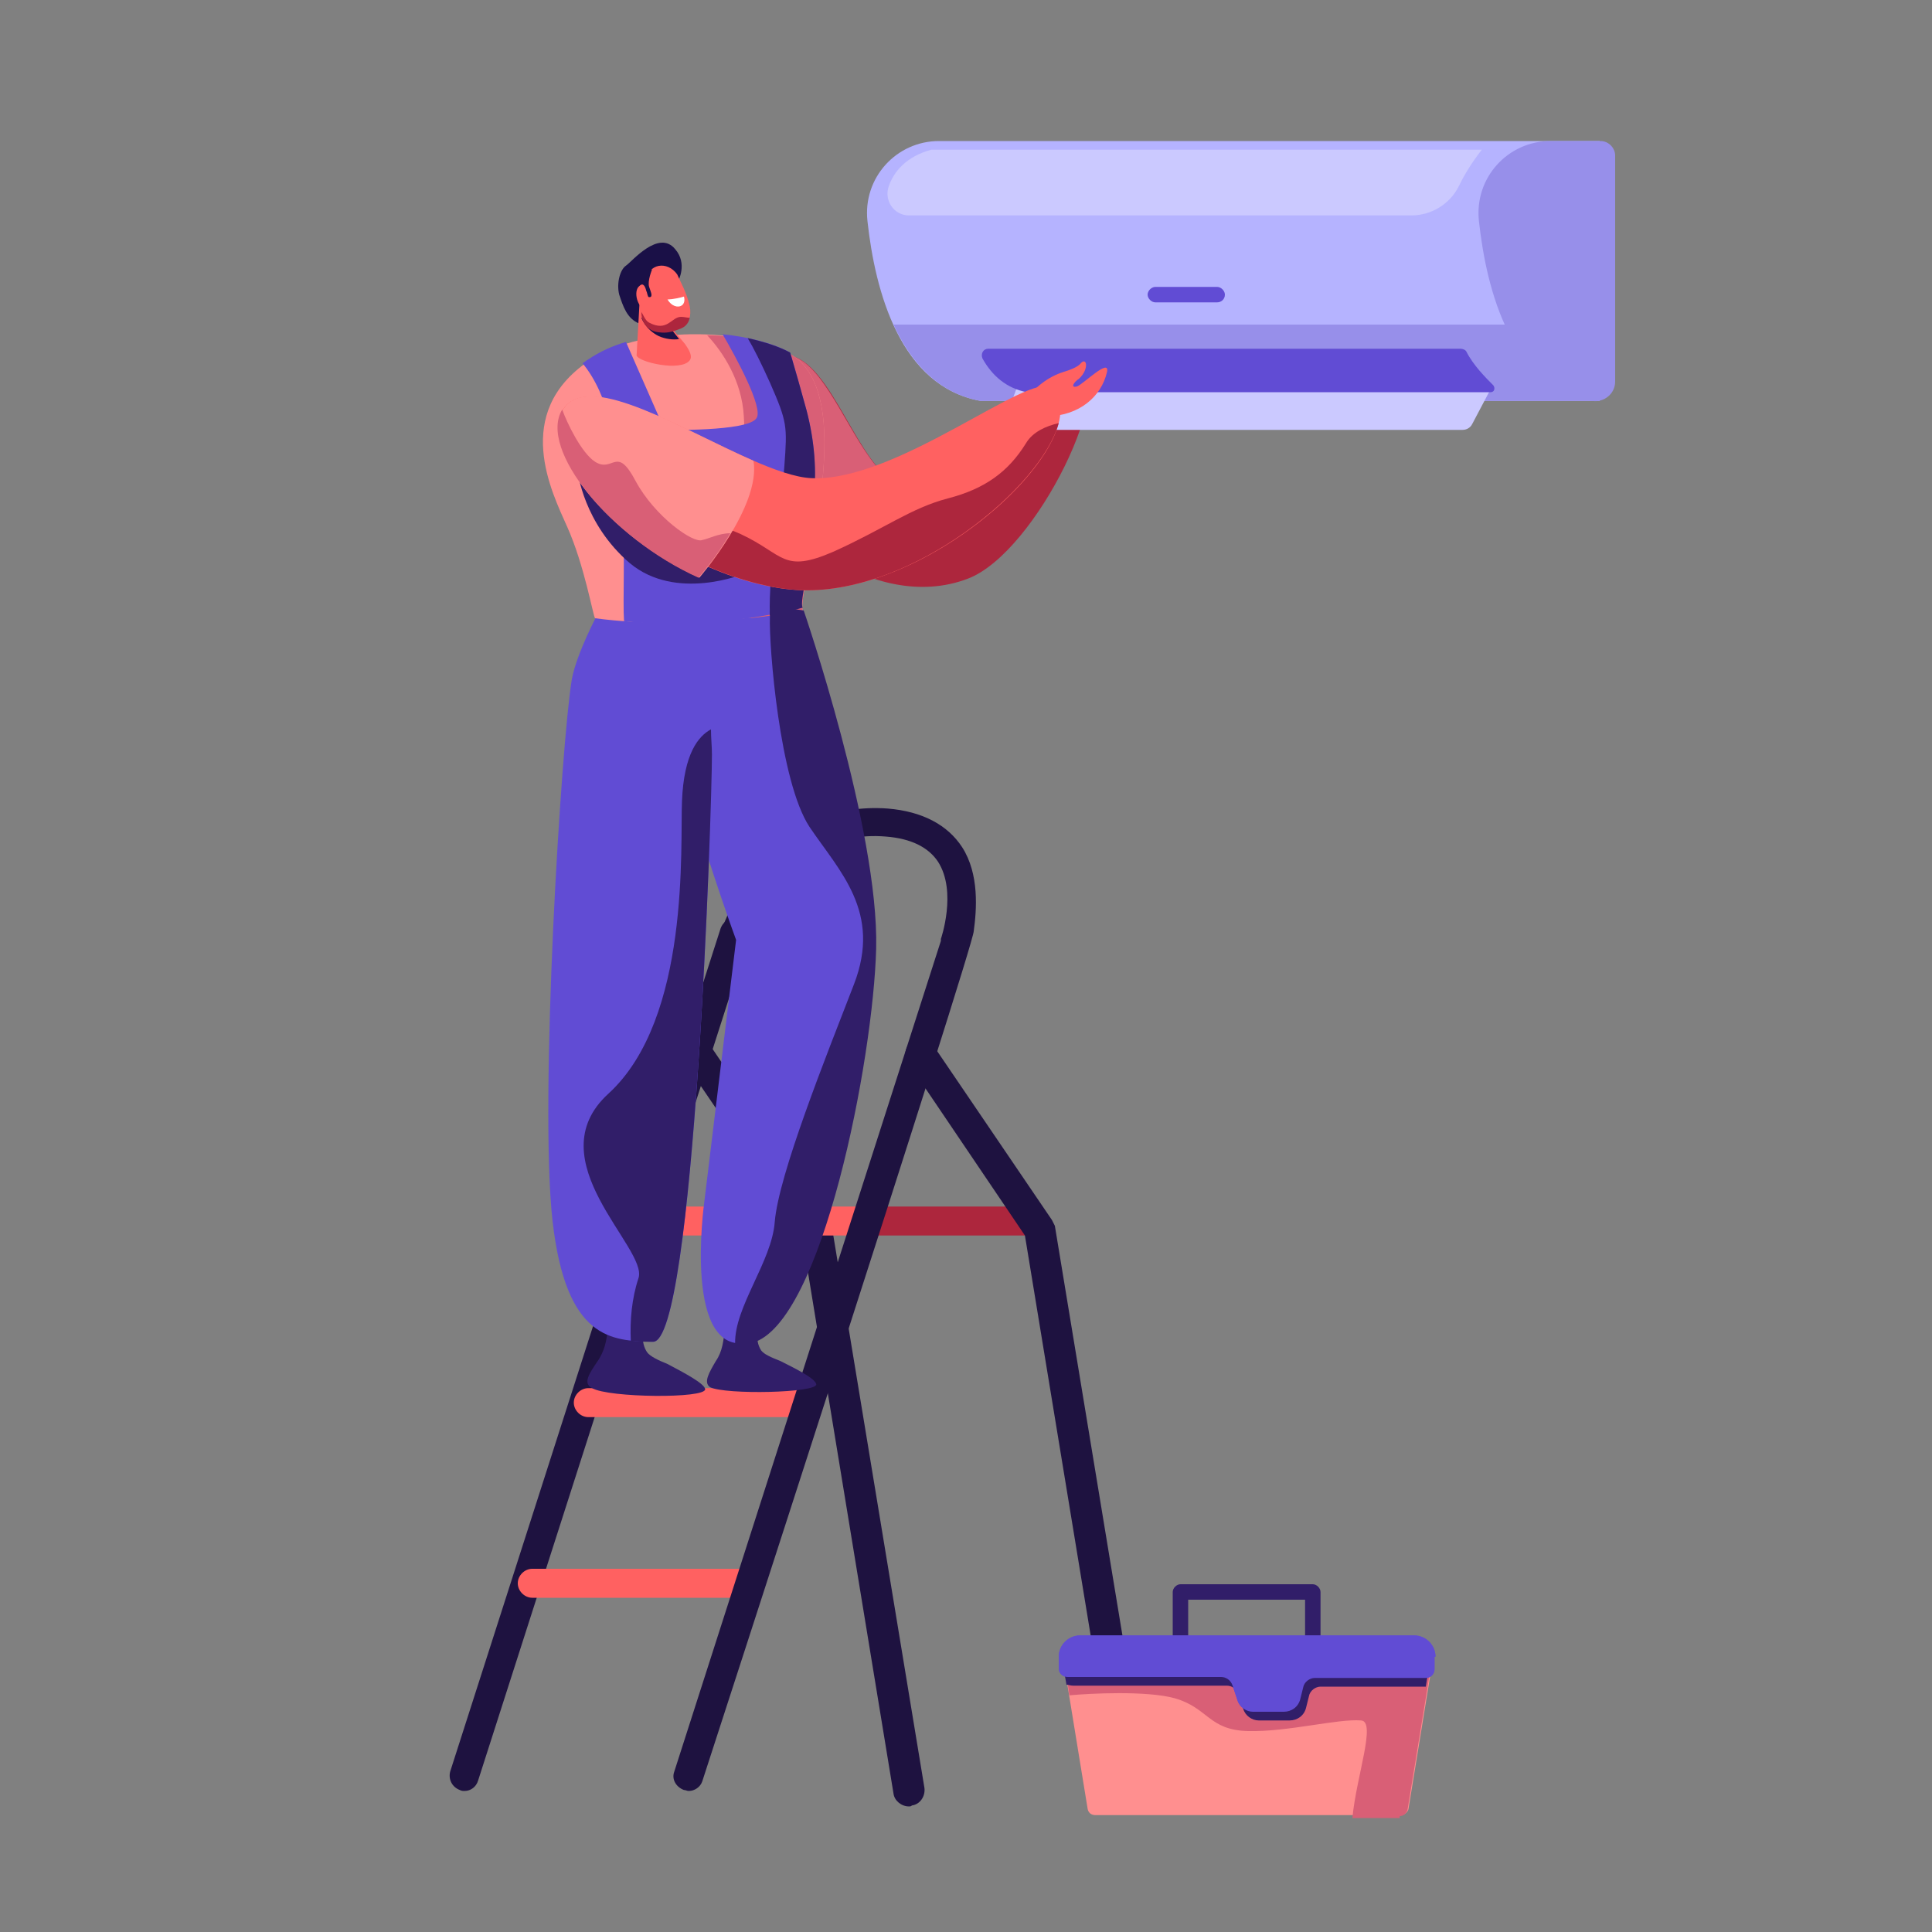 <svg xmlns="http://www.w3.org/2000/svg" xmlns:xlink="http://www.w3.org/1999/xlink" id="Calque_1" x="0px" y="0px" viewBox="0 0 200 200" style="enable-background:new 0 0 200 200;" xml:space="preserve"><rect x="0" y="0" width="200" height="200" fill="#808080" stroke="none"/><style type="text/css">	.st0{fill:#AD263D;}	.st1{fill:#D95F76;}	.st2{fill:#B5B3FF;}	.st3{fill:#978FEA;}	.st4{fill:#CBC9FF;}	.st5{fill:#614CD4;}	.st6{fill:#1E1240;}	.st7{fill:#FF6161;}	.st8{fill:#311E69;}	.st9{fill:#FF8F8F;}	.st10{fill:#1A1047;}	.st11{fill:#FFFFFF;}</style><g>	<path class="st0" d="M82.4,37c4.3,1.7,7.1,13.2,11.5,13.2c5.5,0,13.3-15.5,17.7-13.2c4.4,2.2-4.3,20.2-11.4,22.9  c-9.9,3.8-21.3-6-21.6-11.2S79.6,35.9,82.4,37z"></path>	<g>		<path class="st1" d="M91.3,48.9c-3.1-3.1-5.6-10.5-8.9-11.9c-2.8-1.1-4.1,6.5-3.8,11.7c0.2,2.6,2.9,6.2,6.9,8.8   C87.4,56.3,90.7,53.5,91.3,48.9z"></path>	</g>	<g>		<path class="st2" d="M102.4,14.6h-3.8h-1.4c-4.4,0-7.9,3.8-7.4,8.3c0.8,7.3,3.4,17.1,11.7,18.6c0.2,0,0.3,0,0.5,0l0,0h63.6V14.6   H102.4z"></path>		<path class="st3" d="M92.5,33.6c1.8,3.9,4.6,7.1,9,7.9c0.2,0,0.3,0,0.5,0l0,0h63.6v-7.9H92.5z"></path>		<path class="st4" d="M105.2,40.3l-1,2.7c-0.3,0.7,0.3,1.5,1,1.5h46.2c0.4,0,0.8-0.2,1-0.6l1.9-3.6H105.2z"></path>		<path class="st5" d="M151.2,36.1h-48.9c-0.5,0-0.8,0.5-0.6,1c1,1.8,2.5,3.1,4.6,3.5c0.1,0,0.2,0,0.3,0l0,0h47.7   c0.4,0,0.5-0.4,0.3-0.7c-0.8-0.8-2.1-2.1-2.8-3.5C151.7,36.2,151.4,36.1,151.2,36.1z"></path>		<path class="st3" d="M165.7,14.6h-5.2c-4.4,0-7.9,3.8-7.4,8.3c0.8,7.3,3.4,17.1,11.7,18.6c1.2,0.2,2.4-0.7,2.4-2V16.1   C167.2,15.3,166.5,14.6,165.7,14.6z"></path>		<path class="st5" d="M126,31.3h-6.4c-0.4,0-0.8-0.4-0.8-0.8v0c0-0.4,0.4-0.8,0.8-0.8h6.4c0.4,0,0.8,0.4,0.8,0.8v0   C126.8,31,126.4,31.3,126,31.3z"></path>		<path class="st4" d="M92,19.3c0.5-1.5,1.8-3.1,4.4-3.8h57c0,0-1.4,1.7-2.4,3.8c-0.9,1.8-2.8,3-4.9,3H94.1   C92.5,22.3,91.5,20.7,92,19.3z"></path>	</g>	<g>		<g>			<path class="st6" d="M94.1,187c-0.8,0-1.5-0.6-1.6-1.3L83,127.8L70.9,110c-0.5-0.7-0.3-1.7,0.4-2.2c0.7-0.5,1.7-0.3,2.2,0.4    l12.3,18.1c0.1,0.2,0.2,0.4,0.3,0.6l9.6,58.2c0.1,0.9-0.5,1.7-1.3,1.8C94.3,187,94.2,187,94.1,187z"></path>		</g>		<g>			<path class="st7" d="M67,124.9c-0.8,0-1.5,0.7-1.5,1.5c0,0.8,0.7,1.5,1.5,1.5h22.2l1-3H67z"></path>			<path class="st0" d="M106.3,124.9H90.2l-1,3h17.1c0.8,0,1.5-0.7,1.5-1.5C107.7,125.6,107.1,124.9,106.3,124.9z"></path>		</g>		<g>			<path class="st6" d="M48.1,185.4c-0.2,0-0.3,0-0.5-0.1c-0.8-0.3-1.2-1.1-1-1.9l28-87.3c0.3-0.8,1.1-1.2,1.9-1    c0.8,0.3,1.2,1.1,1,1.9l-28,87.3C49.3,185,48.7,185.4,48.1,185.4z"></path>		</g>		<g>			<g>				<path class="st7" d="M83.6,146.7H60.9c-0.8,0-1.5-0.7-1.5-1.5c0-0.8,0.7-1.5,1.5-1.5h22.7c0.8,0,1.5,0.7,1.5,1.5     C85.1,146,84.4,146.7,83.6,146.7z"></path>			</g>			<g>				<path class="st7" d="M77.2,165.4H55.1c-0.8,0-1.5-0.7-1.5-1.5s0.7-1.5,1.5-1.5h22.1c0.8,0,1.5,0.7,1.5,1.5S78,165.4,77.2,165.4z     "></path>			</g>		</g>		<g>			<path class="st6" d="M117.2,187c-0.8,0-1.5-0.6-1.6-1.3l-9.5-57.8L94,110c-0.5-0.7-0.3-1.7,0.4-2.2c0.7-0.5,1.7-0.3,2.2,0.4    l12.3,18.1c0.1,0.2,0.2,0.4,0.3,0.6l9.6,58.2c0.1,0.9-0.5,1.7-1.3,1.8C117.4,187,117.3,187,117.2,187z"></path>		</g>		<path class="st6" d="M99.6,87.7c-1.5-2.3-4.1-3.7-7.7-4c-5.5-0.4-10.3,1.7-13.8,6.3c-2.6,3.4-3.6,6.9-3.7,7   c-0.2,0.8,0.2,1.6,1,1.8c0.8,0.2,1.6-0.2,1.8-1c0.1-0.5,3.7-12.1,14.5-11.2c2.6,0.2,4.4,1.1,5.4,2.6c2,3.1,0.3,8,0.3,8   c0,0.1,0,0.1,0,0.2l-27.6,86c-0.3,0.8,0.2,1.6,1,1.9c0.2,0,0.3,0.1,0.5,0.1c0.6,0,1.2-0.4,1.4-1c0,0,28.1-86.5,28.1-88   C101.1,94.2,101.4,90.5,99.6,87.7z"></path>	</g>	<path class="st8" d="M74.1,140.9c0.7-1,0.8-2.2,0.9-3.1l3.4-0.1c0,0-0.2,1.2,0.4,2.1c0.3,0.4,1,0.7,2,1.1c1.6,0.8,3.6,1.8,3.7,2.4  c0.1,0.9-9.4,1.1-11,0.3C72.8,143.1,73.4,142.1,74.1,140.9z"></path>	<path class="st5" d="M83.1,63.1c0,0,7.8,22.7,7.5,35c-0.2,11.5-5.6,38.9-12.8,40.8c-7.2,2-4.9-14.4-4.9-14.4l3.3-27.2  c0,0-10.9-29.6-6.6-32.5C73.9,61.9,83.1,63.1,83.1,63.1z"></path>	<path class="st8" d="M61.8,141c0.8-1.1,1-2.3,1.1-3.3l3.7,0c0,0-0.3,1.3,0.4,2.3c0.3,0.4,1.1,0.8,2.1,1.2c1.7,0.9,3.8,2,3.9,2.6  c0.1,1-10,0.9-11.7-0.1C60.3,143.2,61,142.2,61.8,141z"></path>	<path class="st5" d="M61.9,63.5c0,0-2.2,4.1-2.7,6.8c-1.1,6.5-3.4,43.7-2,56.1c1.4,12.3,6.1,12.4,10.4,12.5  c4.3,0.1,6.1-55.3,6.1-60.8c0-5.5-0.5-13.5-0.5-13.5L61.9,63.5z"></path>	<path class="st9" d="M61.6,64c-0.2-0.2-1.1-5.5-2.9-9.5c-1.6-3.6-5.7-11.7,2.2-17.1c6-4.1,17.4-3.2,21.3-0.5  c6.9,4.8,0.2,24.5,0.9,26.3C83.1,63.1,72,65.4,61.6,64z"></path>	<path class="st1" d="M82.2,36.9c-1.8-1.3-5.2-2.1-9-2.2c1.6,1.7,3.6,4.7,3.8,8.4c0.3,5,0.3,14.3,0.7,20.9c3.3-0.4,5.4-0.8,5.4-0.8  C82.4,61.4,89.1,41.7,82.2,36.9z"></path>	<g>		<path class="st10" d="M70.2,29.1c0,0,1-1.8-0.3-3.3c-1.7-2.1-4.5,1.3-5.1,1.7c-0.6,0.4-1,1.8-0.7,3c0.4,1.2,0.8,2.5,2.1,3   C67.6,33.9,70.6,30.8,70.2,29.1z"></path>		<path class="st7" d="M66.2,31.4l-0.3,5.4c0.2,0.7,4.6,1.7,5.5,0.5c0.3-0.4,0-1-0.5-1.7l-3-3.6L66.2,31.4z"></path>		<path class="st10" d="M68.4,32.7c-0.8,0.1-2,0.2-2,0.2s0.4,1.2,1.8,1.9c0.7,0.3,1.5,0.4,2.1,0.3L68.4,32.7z"></path>		<path class="st7" d="M66.8,29.2l-0.4,3.1c0,1,0.7,1.9,1.8,2c0.8,0.1,1.3,0,2.3-0.4c0.8-0.3,1.1-1.2,0.9-2.2   c-0.3-1.4-1-2.6-1.3-3.3C69.1,27,67.1,27.2,66.8,29.2z"></path>		<path class="st11" d="M69.1,31c0,0,0.7,0,1.7-0.3c0,0,0.2,0.6-0.2,0.9C70.2,31.9,69.5,31.7,69.1,31z"></path>		<path class="st0" d="M70.5,32.8c-1,0-1.4,1.6-3.3,0.6c-0.4-0.2-0.6-0.8-0.8-1.1l0,0.1c0,1,0.7,1.9,1.8,2c0.8,0.1,1.3,0,2.3-0.4   c0.5-0.2,0.8-0.6,0.9-1.1C71.2,32.9,70.8,32.8,70.5,32.8z"></path>		<path class="st10" d="M67.5,27.9c0,0-0.5,1.2-0.3,1.8c0.2,0.6,0.3,0.8,0.2,1c-0.2,0.2-0.8-0.1-0.9-0.7   C66.3,29.3,66.2,27.8,67.5,27.9z"></path>		<path class="st7" d="M67.1,30.7c-0.1-0.2-0.1-0.4-0.2-0.6c-0.1-0.4-0.3-0.9-0.7-0.5C65.5,30.1,66,32,66.9,32   C67.6,32,67.3,31.1,67.1,30.7z"></path>	</g>	<path class="st5" d="M83.5,42.5c-0.6-2.2-1.2-4.3-1.7-6c-1.6-0.9-4.1-1.6-7-1.9c1.3,2.2,4.3,7.7,3.5,8.7c-0.9,1.4-9.5,1.2-9.5,1.2  l-4-9.1c-1.4,0.4-2.7,1-3.9,1.8c-0.2,0.1-0.4,0.3-0.6,0.4c5.5,6.6,4,22.4,4.3,26.7c9.5,1.1,18.4-1.4,18.4-1.4  c-0.1-0.4,0.1-1.7,0.4-3.5c0.1-2.2,0.4-4.8,0.7-7.6C84.6,48.8,84.3,45.6,83.5,42.5z"></path>	<path class="st8" d="M59.8,48.8c0,0,0.6,5.4,5.4,9.5c4.8,4,11.8,1.1,11.8,1.1L59.8,48.8z"></path>	<path class="st8" d="M83.5,59.6c0.1-2.2,0.4-4.8,0.7-7.6c0.4-3.2,0.1-6.4-0.7-9.5c-0.6-2.2-1.2-4.3-1.7-6c-1.1-0.6-2.6-1.1-4.4-1.5  c0.6,1,1.4,2.6,2.3,4.6c1.8,4.1,1.8,4.5,1.5,8.6c-0.2,3.1-1.7,10.8-1.5,15.5c2.1-0.4,3.4-0.8,3.4-0.8  C82.9,62.7,83.1,61.4,83.5,59.6z"></path>	<path class="st7" d="M58.5,42.1c3.7-4.5,18.9,7.1,25.5,7.4c8.9,0.4,22.7-11.2,24.8-9.3C114,44.8,97.3,61.5,83,61.1  C70.8,60.7,54.1,47.5,58.5,42.1z"></path>	<path class="st0" d="M109.6,43.8c-1.3,0.3-2.7,0.9-3.4,2.1c-1.8,2.9-4.2,4.7-8.1,5.7c-3.8,1-6.5,3.1-11.8,5.5  c-5.3,2.3-5.1,0.3-9.6-1.8c-3.2-1.5-10-2.6-13.6-3.1c5.2,4.6,13.3,8.7,20,8.9C94.6,61.4,107.8,50.4,109.6,43.8z"></path>	<path class="st7" d="M106.1,41.5c1-1.4,2.4-2.5,4-3c0.7-0.2,1.4-0.5,1.7-0.8c0.7-0.9,1,0.5-0.1,1.5c-0.6,0.4-0.9,1-0.2,0.8  c0.6-0.2,3.4-3,3.1-1.5c-0.6,2.6-2.9,4.5-6.1,4.6C107.1,43.1,105.4,42.5,106.1,41.5z"></path>	<g>		<path class="st9" d="M78,47.7c-7.3-3.2-16.7-9.1-19.5-5.6c-3.2,4,4.5,13.5,13.9,17.7C72.4,59.8,78.8,52.4,78,47.7z"></path>	</g>	<g>		<path class="st1" d="M65.8,49.8c-2-3.8-2.3-0.8-4.2-2c-1.4-0.9-2.9-4-3.4-5.4c-2.5,4.1,5,13.3,14.1,17.4c0,0,1.8-2,3.3-4.6   c-1.2,0-2.3,0.6-2.9,0.7C71.8,56.3,67.8,53.5,65.8,49.8z"></path>	</g>	<path class="st8" d="M79.8,62.9c-0.1,0.4-0.1,0.7-0.1,1c-0.1,3,1,17,4.1,21.7c3.1,4.6,7.5,8.8,4.6,16.3c-2.9,7.5-7.8,19.7-8.2,24.6  c-0.3,4.1-4.2,8.8-4.1,12.6c0.5,0.1,1.1,0.1,1.8-0.1c7.2-2,12.5-29.3,12.8-40.8c0.3-12.3-7.5-35-7.5-35S81.7,62.9,79.8,62.9z"></path>	<path class="st8" d="M73.6,75.5c-1.3,0.7-2.8,2.5-3,7.4c-0.2,4.6,0.9,22.5-7.6,30.3c-7.6,6.9,4.1,16,3.1,19.1  c-0.7,2.1-0.9,4.4-0.8,6.5c0.8,0.1,1.5,0.1,2.3,0.1c4.3,0.1,6.1-55.3,6.1-60.8C73.7,77.3,73.6,76.4,73.6,75.5z"></path>	<g>		<g>			<path class="st8" d="M136.7,171.5h-1.6v-5.9H123v5.9h-1.6v-6.7c0-0.4,0.4-0.8,0.8-0.8h13.7c0.4,0,0.8,0.4,0.8,0.8V171.5z"></path>		</g>		<path class="st9" d="M146.7,172.6h-35.2h-1.3l2.4,14.7c0.1,0.4,0.4,0.6,0.8,0.6l0,0h31.6l0,0c0.4,0,0.7-0.3,0.8-0.6l2.4-14.7   H146.7z"></path>		<path class="st1" d="M144.9,188c0.4,0,0.7-0.3,0.8-0.6l2.4-14.7h-1.3h-35.2h-1.3l0.4,2.8c2.1-0.2,8-0.5,10.9,0.3   c3.5,1,3.5,3.3,7.6,3.4c4.1,0.1,9.3-1.3,11.7-1.1c1.6,0.1-0.5,5.8-0.9,10.1H144.9z"></path>		<path class="st5" d="M148.6,171.5c0-1.2-1-2.2-2.2-2.2h-34.6c-1.2,0-2.2,1-2.2,2.2v1.2c0,0.5,0.4,0.9,0.9,0.9h15.9   c0.5,0,1,0.3,1.2,0.9l0.5,1.5c0.2,0.7,0.9,1.2,1.6,1.2h3.2c0.8,0,1.5-0.5,1.7-1.3l0.3-1.2c0.1-0.6,0.7-1,1.2-1h11.5   c0.5,0,0.9-0.4,0.9-0.9V171.5z"></path>		<path class="st8" d="M111.1,174.5H127c0.5,0,1,0.3,1.2,0.9l0.5,1.5c0.2,0.7,0.9,1.2,1.6,1.2h3.2c0.8,0,1.5-0.5,1.7-1.3l0.3-1.2   c0.1-0.6,0.7-1,1.2-1h10.9l0.3-1.9h-1.3h-35.2h-1.3l0.3,1.7C110.6,174.4,110.8,174.5,111.1,174.5z"></path>		<path class="st5" d="M148.6,171.5c0-1.2-1-2.2-2.2-2.2h-34.6c-1.2,0-2.2,1-2.2,2.2v1.2c0,0.5,0.4,0.9,0.9,0.9h15.9   c0.5,0,1,0.3,1.2,0.9l0.5,1.5c0.2,0.7,0.9,1.2,1.6,1.2h3.2c0.8,0,1.5-0.5,1.7-1.3l0.3-1.2c0.1-0.6,0.7-1,1.2-1h11.5   c0.5,0,0.9-0.4,0.9-0.9V171.5z"></path>	</g></g></svg>